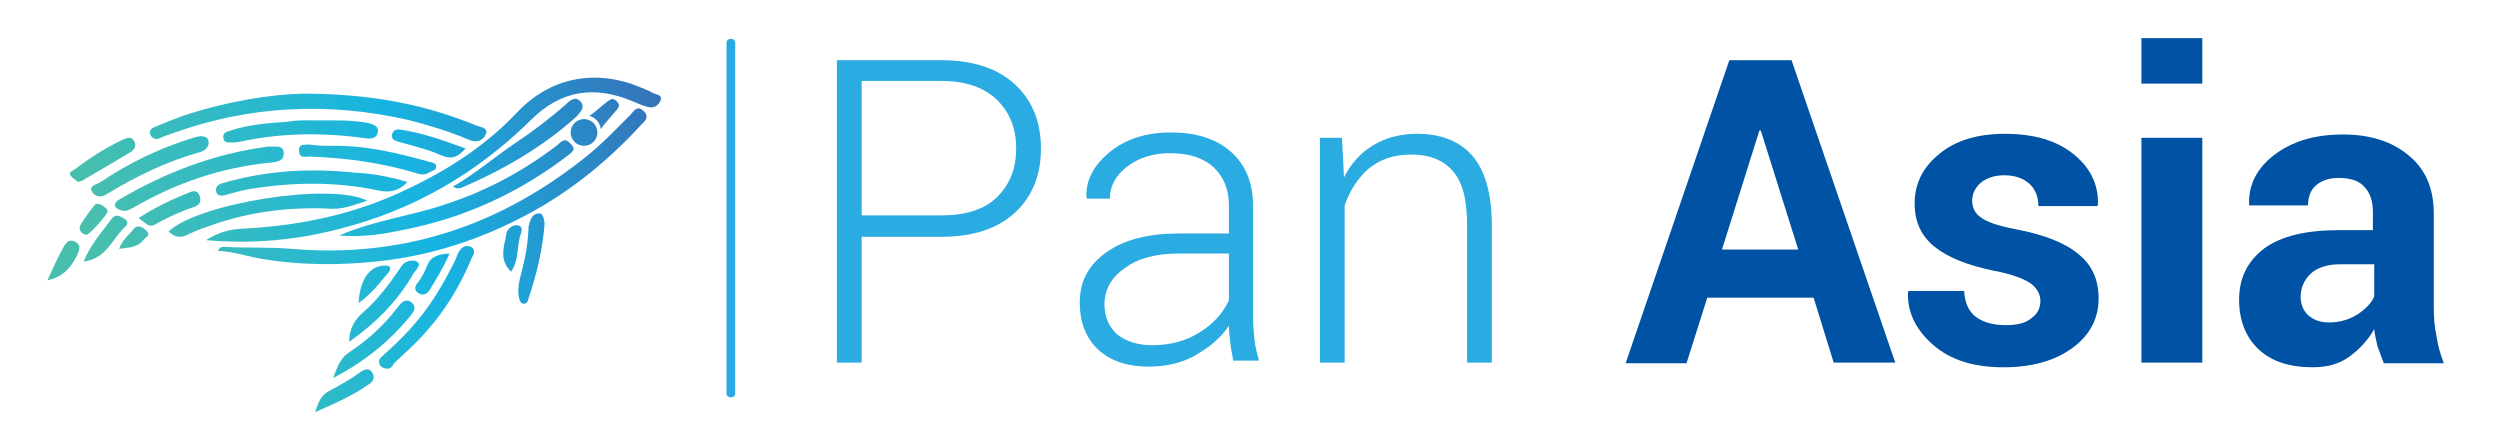 <?xml version="1.0" encoding="utf-8"?>
<!-- Generator: Adobe Illustrator 23.0.2, SVG Export Plug-In . SVG Version: 6.00 Build 0)  -->
<svg version="1.1" id="Layer_1" xmlns="http://www.w3.org/2000/svg" xmlns:xlink="http://www.w3.org/1999/xlink" x="0px" y="0px"
	 viewBox="0 0 373.7 66.2" style="enable-background:new 0 0 373.7 66.2;" xml:space="preserve">
<style type="text/css">
	.st0{fill:url(#SVGID_1_);}
	.st1{fill:url(#SVGID_2_);}
	.st2{fill:url(#SVGID_3_);}
	.st3{fill:url(#SVGID_4_);}
	.st4{fill:url(#SVGID_5_);}
	.st5{fill:url(#SVGID_6_);}
	.st6{fill:url(#SVGID_7_);}
	.st7{fill:url(#SVGID_8_);}
	.st8{fill:url(#SVGID_9_);}
	.st9{fill:url(#SVGID_10_);}
	.st10{fill:url(#SVGID_11_);}
	.st11{fill:url(#SVGID_12_);}
	.st12{fill:url(#SVGID_13_);}
	.st13{fill:url(#SVGID_14_);}
	.st14{fill:url(#SVGID_15_);}
	.st15{fill:url(#SVGID_16_);}
	.st16{fill:url(#SVGID_17_);}
	.st17{fill:url(#SVGID_18_);}
	.st18{fill:url(#SVGID_19_);}
	.st19{fill:url(#SVGID_20_);}
	.st20{fill:url(#SVGID_21_);}
	.st21{fill:url(#SVGID_22_);}
	.st22{fill:url(#SVGID_23_);}
	.st23{fill:url(#SVGID_24_);}
	.st24{fill:url(#SVGID_25_);}
	.st25{fill:url(#SVGID_26_);}
	.st26{fill:url(#SVGID_27_);}
	.st27{fill:url(#SVGID_28_);}
	.st28{fill:#2AABE2;}
	.st29{fill:#2AAAE2;}
	.st30{fill:#0052A4;}
</style>
<g>
	<linearGradient id="SVGID_1_" gradientUnits="userSpaceOnUse" x1="15.824" y1="40.334" x2="99.725" y2="12.719">
		<stop  offset="0" style="stop-color:#48BFAD"/>
		<stop  offset="0.533" style="stop-color:#17B4E1"/>
		<stop  offset="1" style="stop-color:#3670B7"/>
	</linearGradient>
	<path class="st0" d="M30.8,35.9c1.9-1.2,3.5-1.6,5.2-1.7c8.1-0.4,15.9-1.9,23.3-5.2c6.7-3,12.9-6.8,18-12.2
		c4.8-5.1,11.5-6.6,18.3-3.8c0.7,0.3,1.3,0.5,2,0.9c0.5,0.3,1.5,0.2,1.1,1.2c-0.3,0.7-1,1.1-1.8,0.9c-0.8-0.2-1.5-0.5-2.2-0.8
		c-5.8-2.5-10.9-1.7-15.3,2.7c-8.1,8-17.6,13.5-28.6,16.3C44.3,35.9,37.8,36.5,30.8,35.9z"/>
	<linearGradient id="SVGID_2_" gradientUnits="userSpaceOnUse" x1="18.099" y1="47.246" x2="101.999" y2="19.631">
		<stop  offset="0" style="stop-color:#48BFAD"/>
		<stop  offset="0.533" style="stop-color:#17B4E1"/>
		<stop  offset="1" style="stop-color:#3670B7"/>
	</linearGradient>
	<path class="st1" d="M32.6,37.5c0.2-0.6,0.6-0.6,1-0.6c3.3,0.2,6.6,0,10,0.3c16.5,1.4,31-3.4,43.9-13.7c2.4-1.9,4.5-4.1,6.7-6.3
		c0.5-0.5,1-1.6,2-0.6c1,0.9,0.1,1.6-0.4,2.1c-4.4,4.8-9.3,8.9-14.9,12.2c-7.4,4.3-15.3,7.1-23.8,8.1c-6.2,0.7-12.3,0.7-18.5-0.4
		C36.6,38.2,34.7,37.6,32.6,37.5z"/>
	<linearGradient id="SVGID_3_" gradientUnits="userSpaceOnUse" x1="12.816" y1="31.196" x2="96.717" y2="3.581">
		<stop  offset="0" style="stop-color:#48BFAD"/>
		<stop  offset="0.533" style="stop-color:#17B4E1"/>
		<stop  offset="1" style="stop-color:#3670B7"/>
	</linearGradient>
	<path class="st2" d="M45.3,14c10.1,0,18.2,1.6,26,4.8c0.5,0.2,1.8,0.3,1.3,1.3c-0.4,0.9-1.3,1.3-2.5,0.8c-3-1.3-6.1-2.2-9.2-3
		c-12-2.7-23.8-2.1-35.3,2.1c-0.6,0.2-1.2,0.4-1.8,0.7c-0.6,0.2-1,0-1.3-0.5c-0.3-0.6,0.1-1,0.6-1.2c1.4-0.6,2.9-1.2,4.3-1.7
		C33.7,15.2,40.3,14.1,45.3,14z"/>
	<linearGradient id="SVGID_4_" gradientUnits="userSpaceOnUse" x1="17.677" y1="45.963" x2="101.577" y2="18.348">
		<stop  offset="0" style="stop-color:#48BFAD"/>
		<stop  offset="0.533" style="stop-color:#17B4E1"/>
		<stop  offset="1" style="stop-color:#3670B7"/>
	</linearGradient>
	<path class="st3" d="M50.7,35.2c5.3-2.3,10.7-2.9,15.7-4.6c6.2-2,11.8-5,16.9-8.9c0.6-0.5,1.1-1.2,1.9-0.3c0.5,0.5,0.9,0.9,0,1.6
		c-7.5,5.8-15.8,9.6-25.1,11.4C57.2,35,54.2,35.5,50.7,35.2z"/>
	<linearGradient id="SVGID_5_" gradientUnits="userSpaceOnUse" x1="15.675" y1="39.883" x2="99.576" y2="12.268">
		<stop  offset="0" style="stop-color:#48BFAD"/>
		<stop  offset="0.533" style="stop-color:#17B4E1"/>
		<stop  offset="1" style="stop-color:#3670B7"/>
	</linearGradient>
	<path class="st4" d="M25.2,34.6c4.4-4.2,24.2-7.4,29.7-4.6c-1.9,0.6-3.6,1.3-5.4,1.2c-6-0.3-12,0.4-17.7,2.4
		c-1.2,0.4-2.3,0.8-3.4,1.3C27.2,35.6,26.2,35.6,25.2,34.6z"/>
	<linearGradient id="SVGID_6_" gradientUnits="userSpaceOnUse" x1="15.085" y1="38.089" x2="98.986" y2="10.474">
		<stop  offset="0" style="stop-color:#48BFAD"/>
		<stop  offset="0.533" style="stop-color:#17B4E1"/>
		<stop  offset="1" style="stop-color:#3670B7"/>
	</linearGradient>
	<path class="st5" d="M60.9,27.2c-1.3,1.4-2.7,1.6-4.2,1.3c-6.5-1.4-13.1-1.3-19.6-0.2c-1.2,0.2-2.4,0.6-3.6,0.9
		c-0.6,0.1-1.1,0-1.2-0.6c-0.1-0.6,0.2-1,0.9-1.2c6.5-1.9,13-2.3,19.7-1.6C55.5,25.9,58.2,26.4,60.9,27.2z"/>
	<linearGradient id="SVGID_7_" gradientUnits="userSpaceOnUse" x1="12.96" y1="31.634" x2="96.861" y2="4.019">
		<stop  offset="0" style="stop-color:#48BFAD"/>
		<stop  offset="0.533" style="stop-color:#17B4E1"/>
		<stop  offset="1" style="stop-color:#3670B7"/>
	</linearGradient>
	<path class="st6" d="M40.2,21.9c1,0.1,2.1-0.3,2.2,0.9c0.1,1.3-1,1.4-1.9,1.5C33.2,25,26.4,27.3,20,31c-0.7,0.4-1.3,0.7-2,0.4
		c-0.3-0.1-0.7-0.3-0.8-0.6c-0.1-0.4,0.2-0.7,0.5-0.9C24.8,25.7,32.3,22.9,40.2,21.9z"/>
	<linearGradient id="SVGID_8_" gradientUnits="userSpaceOnUse" x1="22.176" y1="59.632" x2="106.076" y2="32.017">
		<stop  offset="0" style="stop-color:#48BFAD"/>
		<stop  offset="0.533" style="stop-color:#17B4E1"/>
		<stop  offset="1" style="stop-color:#3670B7"/>
	</linearGradient>
	<path class="st7" d="M57.7,55.1c-0.4-0.1-0.9-0.2-1-0.8c-0.2-0.6,0.3-0.9,0.7-1.3c2.6-2.3,5-4.8,6.9-7.6c1.4-2,2.6-4.2,3.7-6.4
		c0.2-0.4,0.3-0.8,0.5-1.2c0.4-0.8,1.1-1.3,1.9-0.9c0.8,0.4,0.4,1.2,0.1,1.7c-1.7,4.1-4,7.9-7,11.2c-1.4,1.6-3,3-4.6,4.5
		C58.7,54.7,58.4,55.2,57.7,55.1z"/>
	<linearGradient id="SVGID_9_" gradientUnits="userSpaceOnUse" x1="12.625" y1="30.616" x2="96.526" y2="3.001">
		<stop  offset="0" style="stop-color:#48BFAD"/>
		<stop  offset="0.533" style="stop-color:#17B4E1"/>
		<stop  offset="1" style="stop-color:#3670B7"/>
	</linearGradient>
	<path class="st8" d="M47.7,18c2.2,0,4.8-0.1,7.4,0.4c0.8,0.2,1.5,0.5,1.4,1.3c-0.1,0.8-0.8,1.1-1.6,1c-6.4-0.9-12.7-0.9-19.1,0.5
		c-0.4,0.1-0.9,0.1-1.4,0.1c-0.4,0-0.9,0-1-0.6c-0.1-0.6,0.1-0.9,0.8-1.1c2.9-1,5.9-1.2,8.8-1.4C44.5,17.9,45.9,18,47.7,18z"/>
	<linearGradient id="SVGID_10_" gradientUnits="userSpaceOnUse" x1="16.208" y1="41.502" x2="100.109" y2="13.887">
		<stop  offset="0" style="stop-color:#48BFAD"/>
		<stop  offset="0.533" style="stop-color:#17B4E1"/>
		<stop  offset="1" style="stop-color:#3670B7"/>
	</linearGradient>
	<path class="st9" d="M67.7,27.9c3.3-1.9,6.2-4.4,9.3-6.5c2.7-1.8,5.2-3.7,7.6-5.8c0.6-0.6,1.4-1.3,2.2-0.4c0.7,0.8,0,1.5-0.6,2.2
		c-5.1,4.6-11,8-17.3,10.7C68.5,28.2,68.2,28.2,67.7,27.9z"/>
	<linearGradient id="SVGID_11_" gradientUnits="userSpaceOnUse" x1="14.739" y1="37.036" x2="98.639" y2="9.421">
		<stop  offset="0" style="stop-color:#48BFAD"/>
		<stop  offset="0.533" style="stop-color:#17B4E1"/>
		<stop  offset="1" style="stop-color:#3670B7"/>
	</linearGradient>
	<path class="st10" d="M49.5,21.8c5.3-0.1,10,1.1,14.7,2.4c0.5,0.1,1,0.2,1,0.7c0,0.6-0.6,0.6-0.9,0.8c-0.6,0.4-1.2,0.5-2,0.2
		c-5.3-1.6-10.6-2.3-16.1-2.5c-0.6,0-1.4,0.3-1.5-0.8c-0.1-1.2,0.8-0.9,1.5-1C47.5,21.8,48.7,21.8,49.5,21.8z"/>
	<linearGradient id="SVGID_12_" gradientUnits="userSpaceOnUse" x1="11.867" y1="28.313" x2="95.768" y2="0.698">
		<stop  offset="0" style="stop-color:#48BFAD"/>
		<stop  offset="0.533" style="stop-color:#17B4E1"/>
		<stop  offset="1" style="stop-color:#3670B7"/>
	</linearGradient>
	<path class="st11" d="M31.2,21.4c-0.1,0.7-0.6,1.1-1.2,1.3c-5,1.4-9.6,3.6-14,6.3c-0.9,0.6-1.8,0.4-2.2-0.3
		c-0.6-0.9,0.5-1.1,1.1-1.4c4.3-2.9,9-5.2,14-6.7C30.4,20.1,31.2,20.4,31.2,21.4z"/>
	<linearGradient id="SVGID_13_" gradientUnits="userSpaceOnUse" x1="22.777" y1="61.458" x2="106.677" y2="33.843">
		<stop  offset="0" style="stop-color:#48BFAD"/>
		<stop  offset="0.533" style="stop-color:#17B4E1"/>
		<stop  offset="1" style="stop-color:#3670B7"/>
	</linearGradient>
	<path class="st12" d="M49.8,56.5c0.7-1.9,1.2-3.1,2.5-3.9c2.7-1.8,5.1-4,7.1-6.6c0.5-0.7,1.2-1.5,2.1-0.8c0.9,0.7,0.3,1.5-0.3,2.2
		C58.2,51,54.6,54,49.8,56.5z"/>
	<linearGradient id="SVGID_14_" gradientUnits="userSpaceOnUse" x1="21.206" y1="56.684" x2="105.106" y2="29.069">
		<stop  offset="0" style="stop-color:#48BFAD"/>
		<stop  offset="0.533" style="stop-color:#17B4E1"/>
		<stop  offset="1" style="stop-color:#3670B7"/>
	</linearGradient>
	<path class="st13" d="M52.2,51.1c0-2.2,1-3.5,2.3-4.6c2-1.8,3.6-3.9,5.1-6.1c0.1-0.2,0.3-0.4,0.4-0.6c0.6-0.9,1.8-1,2.3-0.7
		c0.8,0.4-0.1,1.2-0.5,1.8C59.5,44.9,56.3,48.2,52.2,51.1z"/>
	<linearGradient id="SVGID_15_" gradientUnits="userSpaceOnUse" x1="21.522" y1="57.645" x2="105.422" y2="30.03">
		<stop  offset="0" style="stop-color:#48BFAD"/>
		<stop  offset="0.533" style="stop-color:#17B4E1"/>
		<stop  offset="1" style="stop-color:#3670B7"/>
	</linearGradient>
	<path class="st14" d="M81.4,33.5c-0.3,3.9-1.2,7.6-2.4,11.1c-0.1,0.4-0.2,0.8-0.7,0.8c-0.5,0-0.6-0.5-0.7-0.8
		c-0.3-1.3,0-2.5,0.3-3.7c0.6-2.2,1-4.4,1.1-6.7c0-0.2,0-0.4,0.1-0.6c0.2-1,0.6-1.7,1.5-1.7C81.2,31.8,81.4,33.1,81.4,33.5z"/>
	<linearGradient id="SVGID_16_" gradientUnits="userSpaceOnUse" x1="10.911" y1="25.408" x2="94.812" y2="-2.207">
		<stop  offset="0" style="stop-color:#48BFAD"/>
		<stop  offset="0.533" style="stop-color:#17B4E1"/>
		<stop  offset="1" style="stop-color:#3670B7"/>
	</linearGradient>
	<path class="st15" d="M11.7,27.2c-0.4-0.3-0.8-0.5-1.1-0.9c-0.5-0.6,0.3-0.8,0.6-1c2.2-1.7,4.6-3.2,7.1-4.4
		c0.7-0.3,1.4-0.6,1.8,0.3c0.3,0.6,0,1.1-0.5,1.5c-2.4,1.4-4.9,2.9-7.3,4.3C12.1,27.1,11.9,27.1,11.7,27.2z"/>
	<linearGradient id="SVGID_17_" gradientUnits="userSpaceOnUse" x1="14.88" y1="37.468" x2="98.781" y2="9.852">
		<stop  offset="0" style="stop-color:#48BFAD"/>
		<stop  offset="0.533" style="stop-color:#17B4E1"/>
		<stop  offset="1" style="stop-color:#3670B7"/>
	</linearGradient>
	<path class="st16" d="M69.6,22.2c-1.2,1.3-2.1,1.7-3.7,1c-2-0.9-4.2-1.4-6.3-2c-0.6-0.2-1.1-0.3-1-1.1c0.2-0.8,0.9-0.8,1.4-0.7
		C63.3,19.9,66.3,21,69.6,22.2z"/>
	<linearGradient id="SVGID_18_" gradientUnits="userSpaceOnUse" x1="14.056" y1="34.963" x2="97.957" y2="7.348">
		<stop  offset="0" style="stop-color:#48BFAD"/>
		<stop  offset="0.533" style="stop-color:#17B4E1"/>
		<stop  offset="1" style="stop-color:#3670B7"/>
	</linearGradient>
	<path class="st17" d="M20.7,32.6c2.5-1.6,5-2.8,7.5-3.8c0.7-0.3,1.3-0.4,1.6,0.4c0.3,0.7,0.2,1.4-0.7,1.7c-2.1,0.7-4.1,1.6-6,2.7
		C22.1,34.1,21.6,33.1,20.7,32.6z"/>
	<linearGradient id="SVGID_19_" gradientUnits="userSpaceOnUse" x1="24.61" y1="67.029" x2="108.511" y2="39.414">
		<stop  offset="0" style="stop-color:#48BFAD"/>
		<stop  offset="0.533" style="stop-color:#17B4E1"/>
		<stop  offset="1" style="stop-color:#3670B7"/>
	</linearGradient>
	<path class="st18" d="M47.1,61.6c0.5-1.5,0.9-2.5,2-3.1c1.7-0.9,3.3-1.8,4.8-2.9c0.7-0.5,1.4-0.6,1.8,0.2c0.3,0.6,0.2,1.1-0.5,1.6
		C52.8,59.1,50.1,60.3,47.1,61.6z"/>
	<linearGradient id="SVGID_20_" gradientUnits="userSpaceOnUse" x1="14.383" y1="35.956" x2="98.283" y2="8.34">
		<stop  offset="0" style="stop-color:#48BFAD"/>
		<stop  offset="0.533" style="stop-color:#17B4E1"/>
		<stop  offset="1" style="stop-color:#3670B7"/>
	</linearGradient>
	<path class="st19" d="M12.5,39.1c1-2.5,2.7-4.4,4.2-6.4c0.6-0.8,1.2-0.4,1.9,0c0.9,0.6,0.2,1.1-0.1,1.4
		C16.7,35.9,15.8,38.7,12.5,39.1z"/>
	<linearGradient id="SVGID_21_" gradientUnits="userSpaceOnUse" x1="20.793" y1="55.432" x2="104.694" y2="27.817">
		<stop  offset="0" style="stop-color:#48BFAD"/>
		<stop  offset="0.533" style="stop-color:#17B4E1"/>
		<stop  offset="1" style="stop-color:#3670B7"/>
	</linearGradient>
	<path class="st20" d="M67.2,37.9c-0.9,2.1-2,3.8-3,5.5c-0.5,0.7-1.1,0.8-1.7,0.4c-0.6-0.4-0.5-1-0.1-1.5c0.7-0.8,1.1-1.8,1.5-2.7
		C64.5,38.2,65.7,38,67.2,37.9z"/>
	<linearGradient id="SVGID_22_" gradientUnits="userSpaceOnUse" x1="14.742" y1="37.047" x2="98.643" y2="9.432">
		<stop  offset="0" style="stop-color:#48BFAD"/>
		<stop  offset="0.533" style="stop-color:#17B4E1"/>
		<stop  offset="1" style="stop-color:#3670B7"/>
	</linearGradient>
	<path class="st21" d="M7.1,41.9c0.8-1.7,1.4-3.2,2.2-4.6c0.4-0.7,0.8-1.7,1.9-1.2c1.1,0.6,0.6,1.4,0.2,2.3
		C10.5,40.1,9.4,41.4,7.1,41.9z"/>
	<linearGradient id="SVGID_23_" gradientUnits="userSpaceOnUse" x1="20.818" y1="55.508" x2="104.719" y2="27.893">
		<stop  offset="0" style="stop-color:#48BFAD"/>
		<stop  offset="0.533" style="stop-color:#17B4E1"/>
		<stop  offset="1" style="stop-color:#3670B7"/>
	</linearGradient>
	<path class="st22" d="M76.4,40.6c-1.9-1.8-1-3.8-0.7-5.7c0.1-0.7,1-1.4,1.8-1.2c0.8,0.2,0.4,1.2,0.2,1.7
		C77.3,37.1,77.5,39,76.4,40.6z"/>
	<linearGradient id="SVGID_24_" gradientUnits="userSpaceOnUse" x1="20.321" y1="53.996" x2="104.221" y2="26.381">
		<stop  offset="0" style="stop-color:#48BFAD"/>
		<stop  offset="0.533" style="stop-color:#17B4E1"/>
		<stop  offset="1" style="stop-color:#3670B7"/>
	</linearGradient>
	<path class="st23" d="M53.6,45.3c0.2-3.5,1.6-5.5,3.8-5.6c0.9-0.1,1.2,0.3,0.7,1C56.8,42.2,55.6,43.9,53.6,45.3z"/>
	<linearGradient id="SVGID_25_" gradientUnits="userSpaceOnUse" x1="13.375" y1="32.892" x2="97.275" y2="5.277">
		<stop  offset="0" style="stop-color:#48BFAD"/>
		<stop  offset="0.533" style="stop-color:#17B4E1"/>
		<stop  offset="1" style="stop-color:#3670B7"/>
	</linearGradient>
	<path class="st24" d="M16.1,31.6c0,0.4-2.8,3.6-3.2,3.5c-0.8-0.2-1.3-0.8-0.8-1.6c0.6-1,1.3-1.9,2-2.8c0.3-0.4,0.8-0.2,1.2,0
		C15.6,31,16,31.1,16.1,31.6z"/>
	<linearGradient id="SVGID_26_" gradientUnits="userSpaceOnUse" x1="14.784" y1="37.174" x2="98.685" y2="9.559">
		<stop  offset="0" style="stop-color:#48BFAD"/>
		<stop  offset="0.533" style="stop-color:#17B4E1"/>
		<stop  offset="1" style="stop-color:#3670B7"/>
	</linearGradient>
	<path class="st25" d="M17.8,37.2c0.5-1.4,1.5-2.1,2.2-3c0.6-0.7,1.4-0.2,1.9,0.3c0.7,0.6,0,0.9-0.4,1.3C20.6,37,19.3,37,17.8,37.2z
		"/>
	<linearGradient id="SVGID_27_" gradientUnits="userSpaceOnUse" x1="16.227" y1="41.56" x2="100.128" y2="13.945">
		<stop  offset="0" style="stop-color:#48BFAD"/>
		<stop  offset="0.533" style="stop-color:#17B4E1"/>
		<stop  offset="1" style="stop-color:#3670B7"/>
	</linearGradient>
	<path class="st26" d="M92.4,15.4c-0.2-0.3-0.5-0.6-1-0.6c-0.1,0.1-0.3,0.2-0.5,0.3c-1,0.7-1.8,1.6-2.8,2.2c0.9,0.3,1.6,1,1.7,2
		c0.7-1,1.6-1.9,2.4-2.9C92.4,16.2,92.7,15.8,92.4,15.4z"/>
	<linearGradient id="SVGID_28_" gradientUnits="userSpaceOnUse" x1="16.715" y1="43.041" x2="100.616" y2="15.426">
		<stop  offset="0" style="stop-color:#48BFAD"/>
		<stop  offset="0.533" style="stop-color:#17B4E1"/>
		<stop  offset="1" style="stop-color:#3670B7"/>
	</linearGradient>
	<circle class="st27" cx="87.3" cy="19.8" r="2"/>
</g>
<g>
	<g>
		<path class="st28" d="M128.8,35.4v18.8h-3.7V9h15.6c4.7,0,8.4,1.2,11,3.6c2.6,2.4,3.9,5.6,3.9,9.6c0,4-1.3,7.2-3.9,9.6
			c-2.6,2.4-6.3,3.6-11,3.6H128.8z M128.8,32.2h11.9c3.7,0,6.5-0.9,8.4-2.8s2.8-4.3,2.8-7.2c0-2.9-0.9-5.3-2.8-7.2
			c-1.9-1.9-4.7-2.9-8.4-2.9h-11.9V32.2z"/>
		<path class="st28" d="M184.4,54.2c-0.2-1.1-0.4-2.1-0.5-3s-0.2-1.7-0.2-2.5c-1.2,1.8-2.9,3.2-5,4.4c-2.1,1.2-4.4,1.7-7,1.7
			c-3.3,0-5.8-0.9-7.6-2.6c-1.8-1.7-2.7-4.1-2.7-7c0-3.1,1.3-5.6,4-7.5s6.3-2.8,10.9-2.8h7.4v-4.2c0-2.4-0.8-4.3-2.3-5.7
			c-1.5-1.4-3.7-2.1-6.5-2.1c-2.6,0-4.7,0.7-6.4,2c-1.7,1.3-2.6,2.9-2.6,4.8l-3.4,0l-0.1-0.2c-0.1-2.5,1-4.7,3.4-6.7
			c2.4-2,5.5-3,9.2-3c3.7,0,6.7,0.9,8.9,2.8s3.4,4.6,3.4,8.1v16.5c0,1.2,0.1,2.3,0.2,3.4s0.4,2.2,0.7,3.3H184.4z M172.2,51.6
			c2.7,0,5-0.6,7.1-1.9c2.1-1.3,3.5-2.9,4.4-4.8v-7h-7.5c-3.4,0-6.1,0.7-8.1,2.2c-2,1.4-3,3.2-3,5.4c0,1.8,0.6,3.3,1.9,4.5
			C168.3,51,170,51.6,172.2,51.6z"/>
		<path class="st28" d="M200.6,20.6l0.3,5.9c1.1-2.1,2.5-3.7,4.4-4.8c1.8-1.1,4-1.7,6.5-1.7c3.6,0,6.4,1.1,8.3,3.3
			c1.9,2.2,2.9,5.7,2.9,10.4v20.5h-3.7V33.7c0-3.9-0.7-6.6-2.2-8.2c-1.4-1.6-3.5-2.4-6.1-2.4c-2.6,0-4.7,0.7-6.4,2.1
			c-1.6,1.4-2.8,3.2-3.6,5.5v23.5h-3.7V20.6H200.6z"/>
	</g>
</g>
<g>
	<g>
		<path class="st29" d="M108.6,6.4c0,17.5,0,34.9,0,52.4c0,0.8,1.3,0.8,1.3,0c0-17.5,0-34.9,0-52.4C109.9,5.6,108.6,5.6,108.6,6.4
			L108.6,6.4z"/>
	</g>
</g>
<g>
	<g>
		<path class="st30" d="M271.1,44.5h-15.9l-3.1,9.8H243L258.5,9h9.3l15.5,45.2h-9.2L271.1,44.5z M257.4,37.3h11.4l-5.6-17.8h-0.2
			L257.4,37.3z"/>
		<path class="st30" d="M305,45c0-1-0.5-1.9-1.4-2.6c-1-0.7-2.8-1.4-5.4-1.9c-4-0.8-7-2-9-3.6c-2-1.6-3-3.7-3-6.5
			c0-2.9,1.2-5.4,3.7-7.4c2.4-2,5.7-3,9.8-3c4.3,0,7.7,1,10.2,3c2.5,2,3.8,4.5,3.7,7.6l-0.1,0.2h-8.8c0-1.3-0.4-2.4-1.3-3.3
			c-0.9-0.8-2.1-1.3-3.8-1.3c-1.5,0-2.6,0.4-3.5,1.1c-0.8,0.7-1.3,1.6-1.3,2.7c0,1,0.4,1.9,1.3,2.5c0.9,0.7,2.7,1.3,5.4,1.8
			c4.1,0.8,7.2,2,9.2,3.7c2,1.6,3,3.8,3,6.6c0,3-1.3,5.5-3.9,7.4c-2.6,1.9-6,2.9-10.3,2.9c-4.5,0-8-1.1-10.6-3.4
			c-2.6-2.3-3.8-4.9-3.7-7.8l0.1-0.2h8.3c0.1,1.8,0.7,3.1,1.8,3.9c1.1,0.8,2.6,1.2,4.4,1.2c1.7,0,3-0.3,3.8-1
			C304.5,47,305,46.1,305,45z"/>
		<path class="st30" d="M329.2,12.5h-9.1V5.7h9.1V12.5z M329.2,54.2h-9.1V20.6h9.1V54.2z"/>
		<path class="st30" d="M356.3,54.2c-0.3-0.8-0.6-1.6-0.9-2.4c-0.2-0.8-0.4-1.7-0.5-2.6c-0.9,1.6-2.2,3-3.7,4.1
			c-1.5,1.1-3.3,1.6-5.5,1.6c-3.5,0-6.2-0.9-8.1-2.7c-1.9-1.8-2.9-4.3-2.9-7.4c0-3.3,1.3-5.8,3.8-7.7c2.5-1.8,6.2-2.7,11.1-2.7h5.1
			v-2.7c0-1.6-0.4-2.9-1.3-3.8c-0.8-0.9-2.1-1.3-3.8-1.3c-1.5,0-2.6,0.4-3.4,1.1c-0.8,0.7-1.2,1.7-1.2,3l-8.8,0l0-0.2
			c-0.1-2.8,1.1-5.3,3.7-7.3s6-3.1,10.3-3.1c4,0,7.3,1,9.8,3.1c2.5,2,3.8,4.9,3.8,8.7v13.9c0,1.6,0.1,3.1,0.4,4.4
			c0.2,1.4,0.6,2.8,1.1,4.1H356.3z M348.1,48.2c1.6,0,3-0.4,4.3-1.2c1.2-0.8,2.1-1.7,2.5-2.7v-4.8h-5.1c-1.9,0-3.4,0.5-4.4,1.4
			c-1,1-1.5,2.1-1.5,3.5c0,1.1,0.4,2,1.1,2.7C345.8,47.8,346.8,48.2,348.1,48.2z"/>
	</g>
</g>
</svg>
